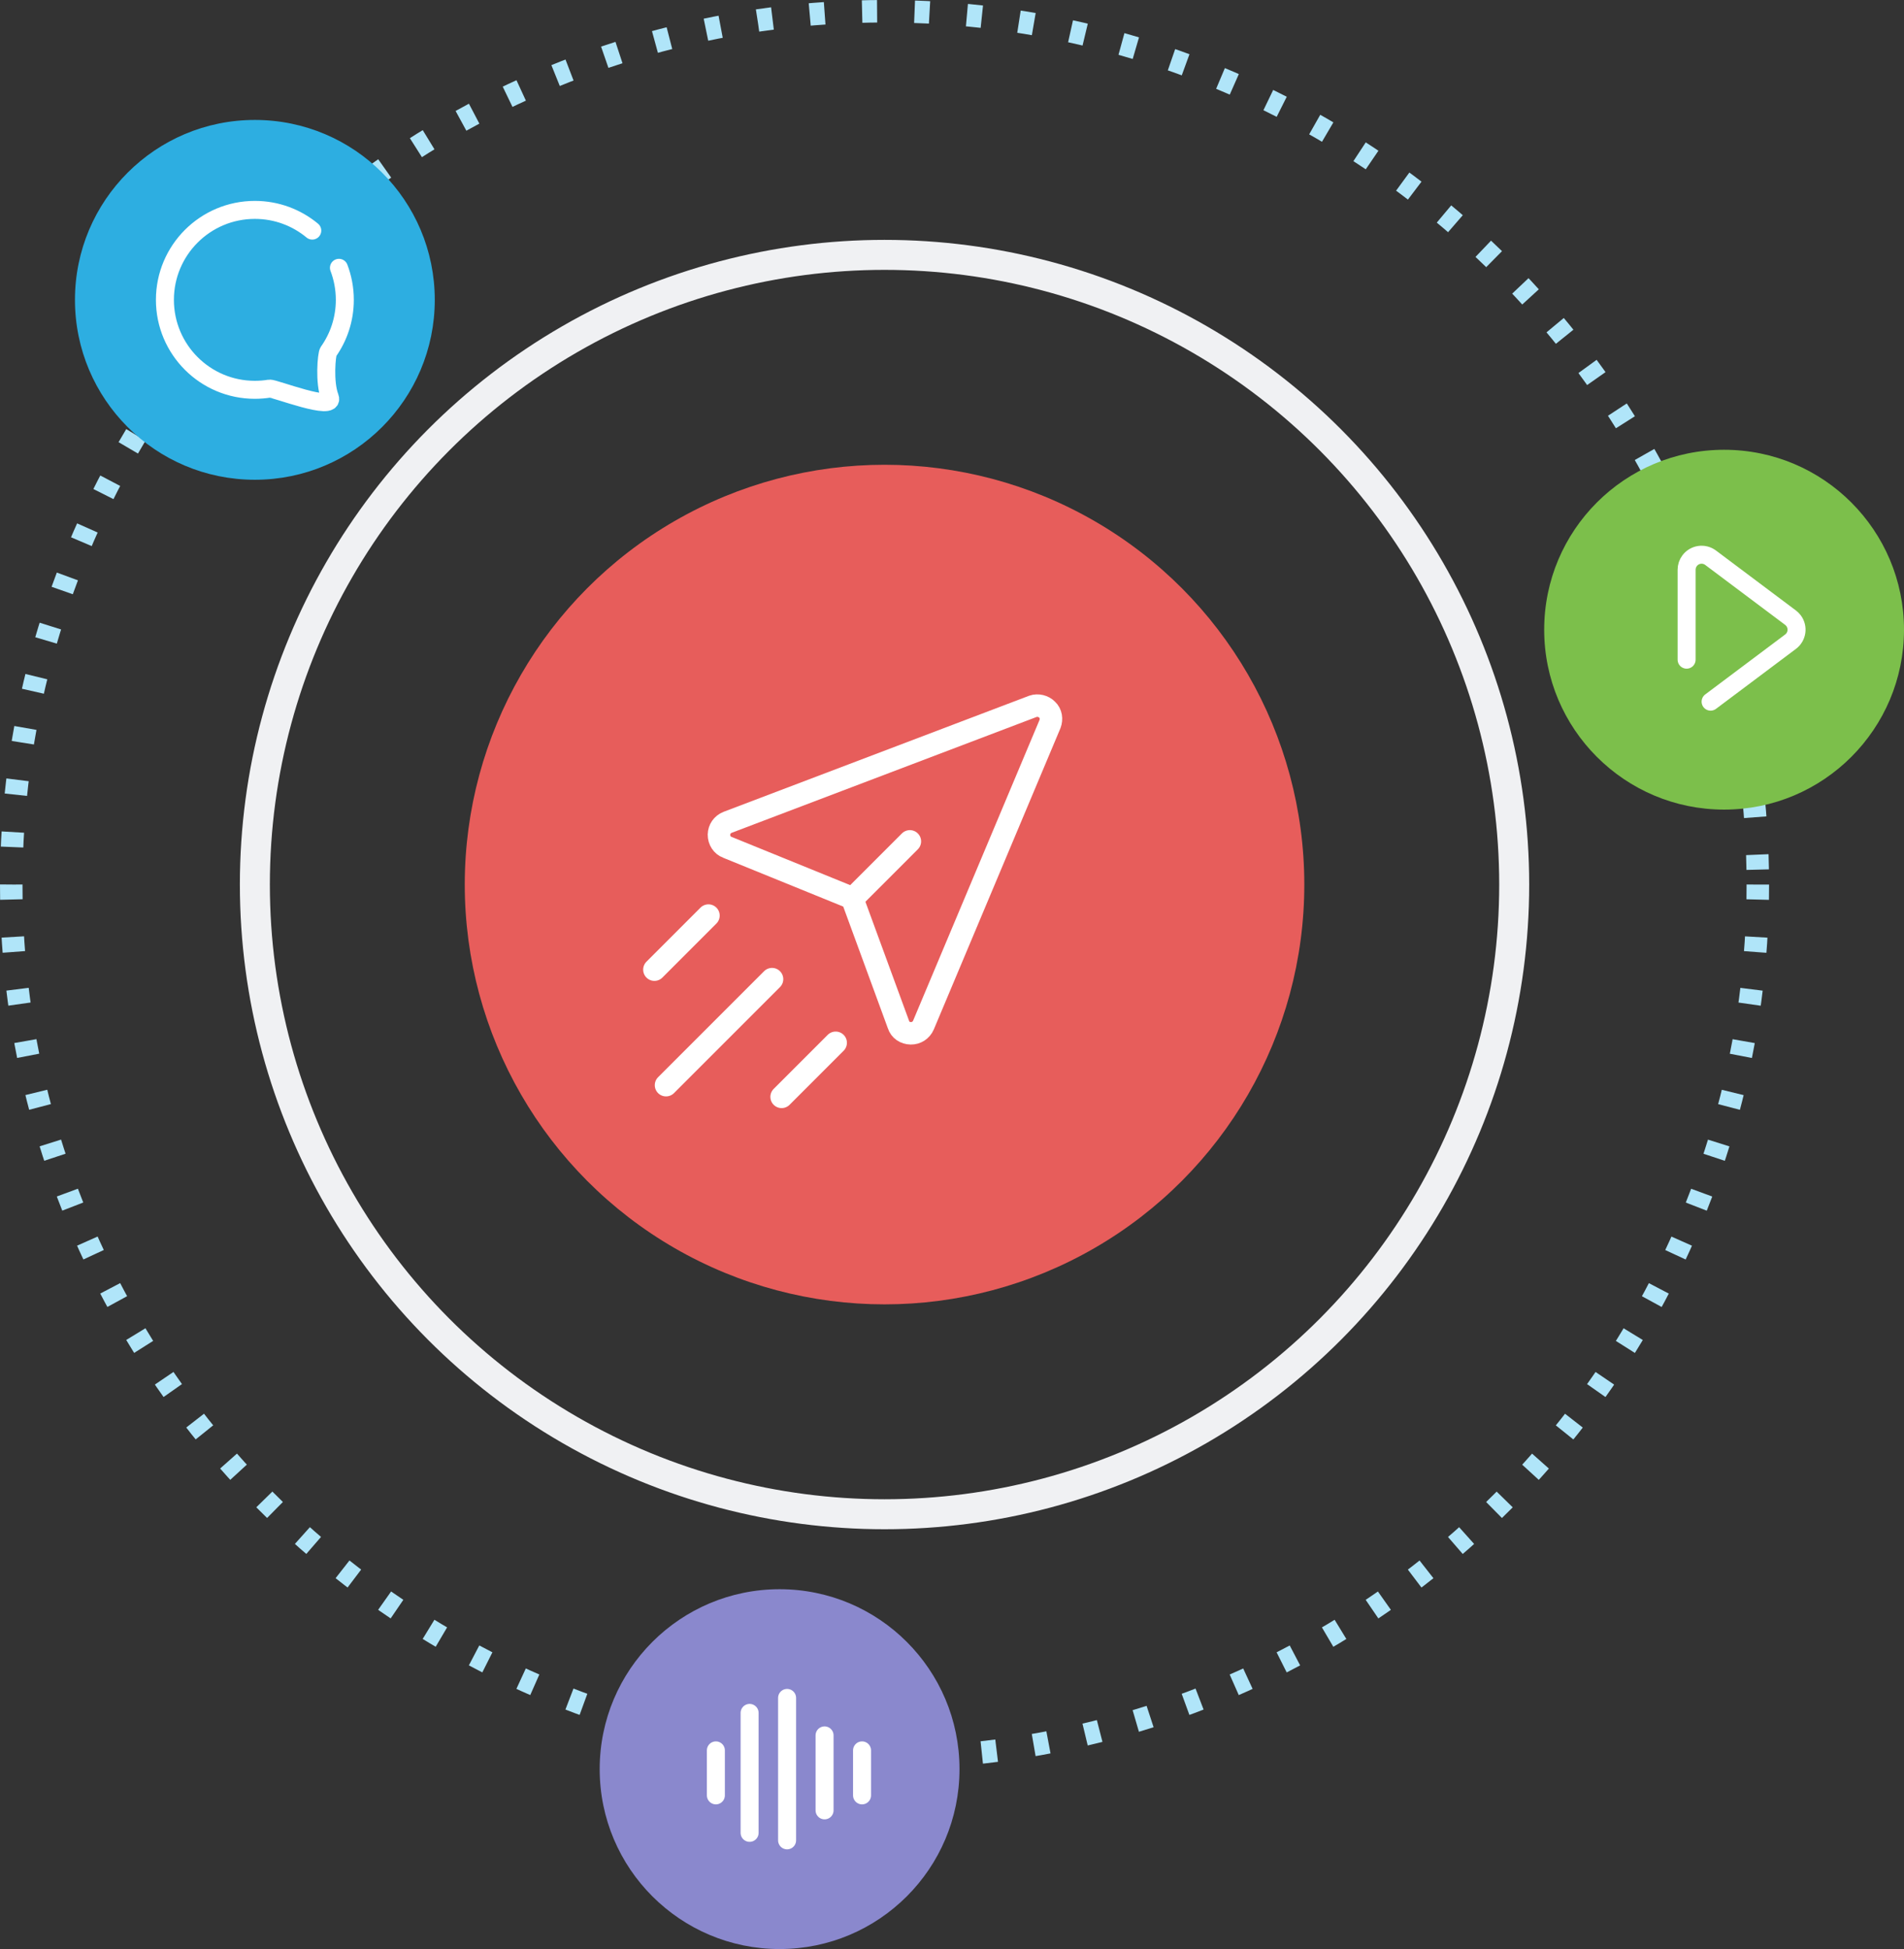 <svg width="127" height="130" viewBox="0 0 127 130" fill="none" xmlns="http://www.w3.org/2000/svg">
<rect x="0" y="0" width="127" height="130" fill="#333333" stroke="none"/>
<circle cx="59" cy="59" r="58.25" stroke="#B0E5F9" stroke-width="1.5" stroke-dasharray="1 2.5"/>
<circle cx="59" cy="59" r="42" stroke="#F0F1F3" stroke-width="2"/>
<circle cx="59" cy="59" r="25" stroke="#F0F1F3" stroke-width="2"/>
<mask id="mask0_1024_8019" style="mask-type:alpha" maskUnits="userSpaceOnUse" x="33" y="33" width="52" height="52">
<circle cx="59" cy="59" r="25" fill="white" stroke="white" stroke-width="2"/>
</mask>
<g mask="url(#mask0_1024_8019)">
</g>
<circle cx="52" cy="118" r="12" fill="#8A88CD"/>
<path d="M47.75 116.75V119.75" stroke="white" stroke-width="1.2" stroke-linecap="round"/>
<path d="M50 114.25V122.25" stroke="white" stroke-width="1.2" stroke-linecap="round"/>
<path d="M52.5 113.25V122.75" stroke="white" stroke-width="1.2" stroke-linecap="round"/>
<path d="M55 115.75V120.75" stroke="white" stroke-width="1.2" stroke-linecap="round"/>
<path d="M57.5 116.75V119.75" stroke="white" stroke-width="1.2" stroke-linecap="round"/>
<circle cx="115" cy="42" r="12" fill="#7CBF4B"/>
<path d="M114.1 46.8L119.433 42.8C119.875 42.469 119.965 41.842 119.633 41.4C119.576 41.324 119.509 41.257 119.433 41.2L114.1 37.2C113.658 36.869 113.031 36.958 112.7 37.4C112.57 37.573 112.5 37.784 112.5 38V44" stroke="white" stroke-width="1.2" stroke-linecap="round"/>
<circle cx="59" cy="59" r="12" fill="#E75D5B"/>
<path d="M56.289 63.82L56.27 63.808L56.25 63.797C54.283 62.767 53.063 60.754 53.063 58.536C53.063 55.263 55.727 52.6 59 52.6C62.273 52.6 64.936 55.264 64.936 58.536C64.936 60.754 63.717 62.767 61.75 63.797L61.73 63.808L61.71 63.82C61.075 64.218 60.38 64.764 59.835 65.383C59.495 65.77 59.181 66.222 59 66.712C58.819 66.222 58.506 65.77 58.165 65.383C57.621 64.764 56.925 64.218 56.289 63.82Z" stroke="white" stroke-width="1.2"/>
<path fill-rule="evenodd" clip-rule="evenodd" d="M59 56C57.621 56 56.5 57.121 56.5 58.5C56.5 59.879 57.621 61 59 61C60.379 61 61.5 59.879 61.5 58.5C61.5 57.121 60.379 56 59 56Z" stroke="white" stroke-width="1.2"/>
<circle cx="59" cy="59" r="28" fill="#E75D5B"/>
<path fill-rule="evenodd" clip-rule="evenodd" d="M48.507 56.512L56.835 59.899L59.931 68.342C60.043 68.7 60.367 68.914 60.754 68.921C61.11 68.927 61.441 68.725 61.596 68.371L70.037 48.292C70.161 47.966 70.109 47.58 69.846 47.337C69.612 47.095 69.226 46.998 68.898 47.112L48.537 54.847C48.176 54.988 47.963 55.312 47.956 55.669C47.95 56.056 48.182 56.388 48.506 56.512L48.507 56.512Z" stroke="white" stroke-width="1.5"/>
<path d="M60.69 56.119L57.085 59.725" stroke="white" stroke-width="1.5" stroke-linecap="round"/>
<path d="M47.255 61.069L43.65 64.675" stroke="white" stroke-width="1.5" stroke-linecap="round"/>
<path d="M55.741 69.554L52.135 73.16" stroke="white" stroke-width="1.5" stroke-linecap="round"/>
<path d="M51.496 65.309L44.425 72.38" stroke="white" stroke-width="1.5" stroke-linecap="round"/>
<circle cx="17" cy="20" r="12" fill="#2DAEE1"/>
<path d="M20.829 15.38C19.79 14.518 18.456 14 17 14C13.686 14 11 16.686 11 20C11 23.314 13.686 26 17 26C17.335 26 17.664 25.973 17.984 25.92C18.258 25.874 22.387 27.5 22 26.5C21.613 25.5 21.787 23.623 21.902 23.46C22.594 22.483 23 21.289 23 20C23 19.247 22.861 18.527 22.608 17.863" stroke="white" stroke-width="1.2" stroke-linecap="round"/>
</svg>
